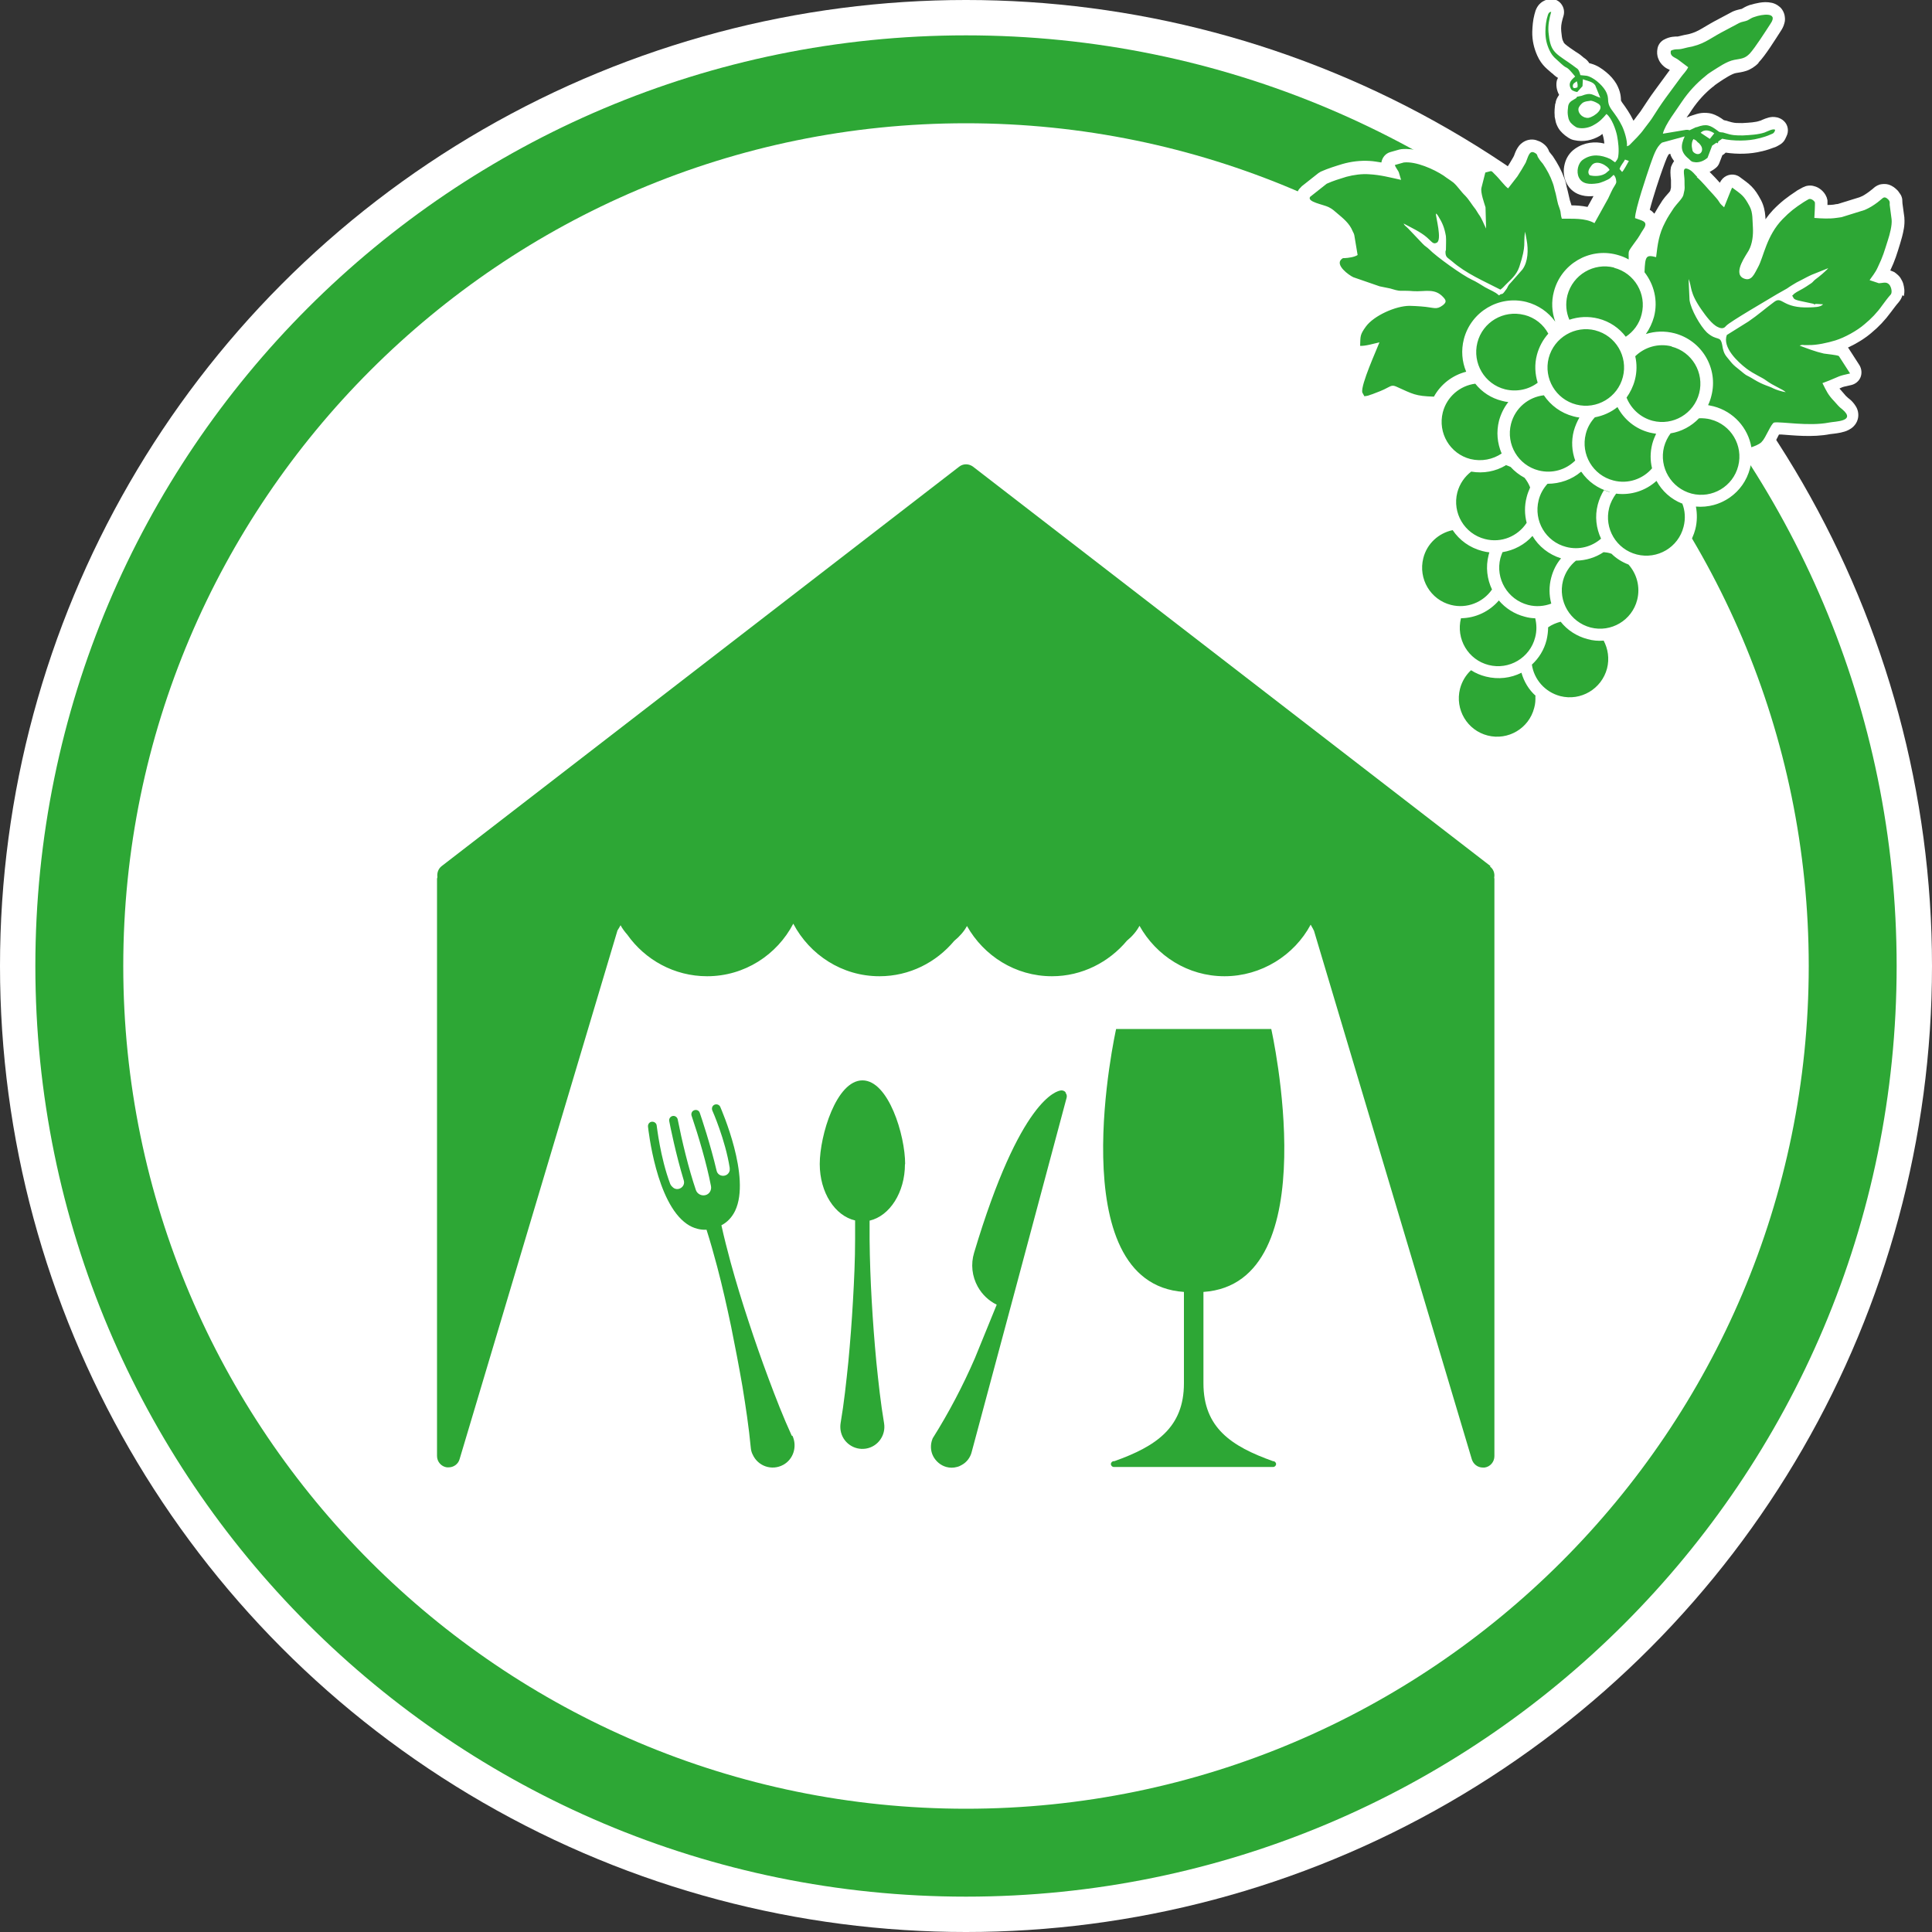 <?xml version="1.0" encoding="UTF-8"?>
<svg xmlns="http://www.w3.org/2000/svg" viewBox="0 0 100 100">
  <rect x="0" y="0" width="100" height="100" fill="#333333" stroke="none"/>
  <defs>
    <style>
      .cls-1 {
        fill: #fff;
      }

      .cls-2 {
        fill-rule: evenodd;
      }

      .cls-2, .cls-3 {
        fill: #2da735;
      }
    </style>
  </defs>
  <g id="Ebene_1" data-name="Ebene 1">
    <g>
      <circle class="cls-1" cx="50" cy="50" r="50"/>
      <path class="cls-3" d="M50,1.83C23.39,1.83,1.83,23.39,1.83,50s21.57,48.17,48.17,48.17,48.17-21.57,48.17-48.17S76.61,1.83,50,1.83ZM50,93.62c-24.05,0-43.62-19.57-43.62-43.62S25.95,6.38,50,6.38s43.62,19.57,43.62,43.62-19.57,43.62-43.62,43.62Z"/>
    </g>
    <g id="Catering">
      <path class="cls-3" d="M77.15,44.83l-26.78-20.67c-.22-.17-.52-.17-.73,0l-26.78,20.67c-.18.14-.25.36-.22.57,0,.03-.02.05-.02.08v29.88c0,.3.22.55.51.59.03,0,.06,0,.09,0,.26,0,.5-.17.57-.43l8.17-27.36c.06-.09.11-.18.16-.27.09.17.21.33.35.49.92,1.3,2.43,2.15,4.13,2.15,1.94,0,3.62-1.11,4.46-2.72.85,1.61,2.52,2.72,4.46,2.72,1.56,0,2.94-.72,3.87-1.83.28-.23.51-.49.66-.77.87,1.54,2.5,2.6,4.4,2.6,1.56,0,2.95-.73,3.88-1.84.28-.23.5-.49.65-.77.87,1.55,2.5,2.61,4.4,2.61s3.61-1.08,4.46-2.67c.03.06.07.12.1.18.02.03.03.05.04.08.01.02.02.04.03.05l8.17,27.36c.08.26.31.43.57.43.03,0,.06,0,.09,0,.3-.04.51-.3.51-.59v-29.88s-.01-.05-.01-.07c.04-.21-.04-.44-.22-.57Z"/>
      <g>
        <path class="cls-3" d="M40.98,74.31c-.44-.96-.82-1.94-1.19-2.93-.37-.99-.72-1.99-1.05-3-.33-1-.64-2.01-.92-3.03-.17-.64-.34-1.28-.48-1.93.31-.16.55-.42.71-.75.83-1.74-.71-5.23-.77-5.38-.05-.11-.18-.16-.3-.11-.11.05-.16.18-.11.3.01.02.67,1.51.9,2.97,0,.04,0,.09,0,.13h0c-.08.37-.6.37-.68.01-.32-1.36-.78-2.73-.87-2.99-.04-.13-.19-.19-.32-.12-.1.05-.14.18-.1.28.35,1.03.78,2.48,1,3.63.04.21-.08.42-.29.47,0,0,0,0,0,0,0,0,0,0,0,0-.2.05-.42-.06-.49-.26-.38-1.11-.73-2.58-.94-3.65-.02-.12-.13-.2-.24-.19-.13.01-.23.14-.2.27.05.27.34,1.71.75,3.06.11.35-.33.61-.58.35-.02-.02-.03-.03-.05-.05-.03-.03-.05-.07-.07-.11-.52-1.38-.69-2.99-.7-3.02-.01-.12-.12-.21-.25-.2-.12.01-.21.12-.2.25.02.16.42,3.94,2.01,5.04.17.12.35.2.54.25.15.04.31.06.48.05.2.63.38,1.27.55,1.91.27,1.02.5,2.05.72,3.09.21,1.04.41,2.08.59,3.12.17,1.05.33,2.1.43,3.16.01.12.04.25.1.36.27.6.99.85,1.58.53.53-.29.73-.95.48-1.5Z"/>
        <path class="cls-3" d="M46.85,60.25c0-1.49-.86-4.33-2.21-4.33s-2.21,2.85-2.21,4.33.79,2.68,1.83,2.92c0,.33,0,.66,0,.98,0,1.06-.05,2.11-.11,3.17-.06,1.06-.14,2.11-.24,3.17-.11,1.06-.22,2.11-.4,3.17-.02.12-.02.25,0,.38.1.62.69,1.04,1.31.94.62-.1,1.04-.69.94-1.31-.18-1.06-.29-2.11-.4-3.17-.1-1.06-.18-2.11-.24-3.17-.06-1.06-.1-2.11-.11-3.17,0-.33,0-.66,0-.98,1.04-.24,1.83-1.46,1.83-2.92Z"/>
        <path class="cls-3" d="M55.16,56.54c-.06-.07-.15-.11-.24-.1-.21.02-2.11.41-4.5,8.4-.18.59-.11,1.22.19,1.76.23.41.57.73.98.93l-1.13,2.77c-.62,1.43-1.35,2.82-2.18,4.14,0,.01-.02.03-.02.05-.11.28-.1.61.04.88.14.27.39.48.68.56.18.05.37.05.55,0,.09-.02.18-.06.26-.11.25-.14.43-.38.5-.65l2.33-8.68s0,0,0,0l2.59-9.68c.02-.09,0-.18-.06-.25Z"/>
        <path class="cls-3" d="M65.92,75.63h-.03c-2.16-.77-3.6-1.73-3.6-4.03v-4.73c6.47-.44,3.51-13.61,3.51-13.61h-8.03s-2.95,13.17,3.51,13.61v4.73c0,2.29-1.44,3.26-3.6,4.03h-.03c-.08,0-.15.07-.15.15s.07.15.15.15h8.25c.08,0,.15-.07.15-.15s-.07-.15-.15-.15Z"/>
      </g>
    </g>
  </g>
  <g id="Trauben">
    <g>
      <polygon class="cls-1" points="79.74 7.32 79.74 7.32 79.74 7.32 79.74 7.32"/>
      <path class="cls-1" d="M98.54,15.33c.06-.27.02-.46-.03-.65-.03-.1-.08-.19-.14-.29-.05-.08-.13-.16-.23-.24h0s-.02-.01-.03-.02c-.02-.01-.03-.03-.05-.04h0c-.07-.03-.15-.07-.22-.09.25-.53.34-.84.51-1.39h0c.03-.1.06-.22.1-.35.07-.28.15-.6.12-.97v-.03s-.1-.74-.1-.74c0-.03,0-.06-.01-.2-.01-.09-.05-.2-.1-.27l-.12-.17-.03-.03c-.11-.11-.24-.23-.47-.3-.14-.04-.31-.03-.44,0-.19.06-.28.15-.34.2l-.07.06-.03.02c-.1.09-.35.26-.45.31l-.16.07-1.13.35s-.08,0-.2.03h0c-.09.01-.2.02-.33.02v-.08s0-.08,0-.08v-.06s0-.05-.04-.17h0c-.08-.2-.18-.3-.28-.39-.11-.09-.22-.16-.39-.2-.1-.03-.24-.04-.4,0l-.17.07-.29.16-.04.03c-.47.31-.79.55-1.2.97h0c-.15.16-.28.32-.4.49,0-.06,0-.12-.01-.19-.02-.23-.07-.51-.22-.8h0c-.16-.3-.3-.52-.49-.71-.19-.19-.36-.3-.6-.48-.27-.21-.66-.17-.9.08-.08.09-.09.12-.11.15-.01.02-.02.04-.03.06-.15-.17-.33-.36-.53-.56.13-.07.24-.14.32-.21.09-.07.15-.16.19-.27l.15-.39c.07-.03.12-.08.17-.13.61.09,1.28.08,1.87-.07h0s0,0,.01,0c0,0,0,0,0,0h0c.26-.06.48-.14.72-.23l.08-.04.14-.08c.11-.07.2-.16.26-.28l.07-.15c.13-.26.08-.58-.13-.78-.11-.11-.24-.16-.34-.19-.22-.05-.34-.02-.44,0-.15.04-.25.08-.34.12l-.11.05h-.02c-.2.08-.54.1-.91.12-.29,0-.36,0-.54-.04l-.18-.05h0s-.09-.03-.09-.03c-.05-.01-.1-.02-.14-.03-.18-.13-.37-.26-.65-.34-.16-.04-.35-.05-.52-.03-.16.02-.31.07-.46.12h0s-.12.04-.12.04l-.07.03s-.07.03-.1.04c0,0,0,0-.01,0,.1-.14.2-.28.28-.41h0c.31-.46.68-.86,1.08-1.18h.01s.1-.09.1-.09l.03-.02.14-.1c.18-.12.36-.24.52-.33.16-.09.31-.16.4-.17.16-.03.3-.04.52-.11.22-.07.46-.22.64-.41v-.02c.2-.21.4-.49.61-.8.2-.3.4-.61.54-.83h0c.08-.12.15-.25.19-.41.03-.1.04-.21.02-.34-.02-.19-.13-.4-.27-.51-.14-.12-.27-.17-.38-.2-.27-.06-.47-.04-.66-.01-.18.03-.33.07-.46.11h0s-.02,0-.02,0c0,0,0,0,0,0h0c-.12.04-.23.09-.3.13l-.14.08-.09.02c-.07.02-.19.04-.33.1l-.05.02-.94.5h0c-.35.19-.59.35-.8.46-.21.11-.4.19-.75.25h-.01c-.12.03-.2.05-.25.06l-.09.02c-.12,0-.41-.01-.73.17-.17.1-.29.27-.32.46-.03.16-.03.35.05.53.05.14.14.25.22.33.12.12.22.17.29.2l.08.04-.77,1.05h0c-.27.36-.52.76-.75,1.1-.1.14-.22.28-.36.48h0c-.2-.41-.39-.67-.6-.96l-.05-.09v-.02s0-.14-.03-.3c-.03-.16-.1-.35-.2-.53h0c-.14-.24-.32-.44-.54-.62-.22-.18-.46-.35-.79-.44l-.08-.02c-.06-.1-.15-.2-.28-.28h0s-.1-.08-.18-.15c-.07-.05-.15-.11-.24-.16h0c-.39-.26-.57-.4-.61-.46l-.07-.15c-.03-.09-.05-.24-.07-.45-.02-.21,0-.39.07-.64l.05-.17c.06-.22.01-.45-.14-.63s-.38-.26-.6-.22c-.12.01-.31.07-.46.21-.15.13-.21.28-.25.38h0s-.06.21-.06.21c-.08.3-.1.61-.11.88-.01.45.09.86.26,1.24h0c.11.25.26.45.4.59.14.14.25.22.37.33h.01c.11.11.2.18.29.23-.01.04-.03.06-.05.11-.07.24-.02.54.11.77-.08.11-.15.23-.18.38v.05s-.02.02-.02.02c-.03.21-.05.42-.03.63v.05c.02.08.03.16.06.29.04.13.1.26.17.36l.06.08c.07.08.15.16.25.24l.17.12c.07.04.14.09.28.12h0c.52.12.97,0,1.35-.22h0s0,0,0,0c0,0,0,0,0,0h0c.05-.03.09-.07.13-.1.03.09.05.17.06.22h0c.02.09.03.18.04.28-.47-.12-1.04-.07-1.52.27h0s0,0,0,0c0,0,0,0,0,0h0c-.3.21-.46.5-.53.78-.08.31-.07.64.08.97h0s0,0,0,0c0,0,0,0,0,0h0c.08.17.2.33.35.44.15.12.31.18.46.22.22.06.42.05.6.04l-.31.56c-.3-.06-.58-.08-.83-.08-.03-.11-.06-.19-.08-.25-.05-.19-.09-.42-.17-.71h0c-.02-.11-.05-.26-.12-.44h0s0,0,0,0c0,0,0,0,0,0h0c-.15-.41-.35-.78-.58-1.12l-.02-.03c-.11-.14-.15-.18-.19-.24h0s-.01-.03-.01-.03c-.02-.07-.1-.21-.2-.3-.1-.09-.19-.15-.28-.19l-.19-.07c-.11-.03-.24-.04-.38-.01-.23.05-.4.19-.49.3-.13.17-.18.3-.22.4-.03.09-.06.16-.08.19-.12.21-.24.41-.37.61-.05-.06-.1-.12-.16-.18h0s-.13-.13-.13-.13l-.12-.1c-.06-.04-.14-.08-.24-.11-.12-.03-.24-.03-.3-.02-.11.02-.14.03-.18.04l-.13.03c-.25.05-.45.24-.51.49l-.16.61c-.1-.12-.21-.26-.37-.42l-.05-.04c-.23-.18-.37-.25-.54-.38l-.03-.02c-.4-.26-.96-.54-1.56-.7-.3-.08-.61-.12-.94-.09l-.11.02-.46.13c-.26.07-.43.29-.47.54-.2-.03-.4-.07-.61-.08h0s0,0,0,0c0,0,0,0,0,0h0c-.47-.03-.96.03-1.41.16h0c-.36.11-.72.22-1.11.39l-.13.08-.86.68-.14.15c-.05.07-.09.15-.11.25-.06.21,0,.46.09.6.17.25.32.31.44.38.19.09.36.14.52.19l.2.06.08.03h0s.11.07.11.07c.03.02.08.08.18.16h0c.33.27.54.47.61.66h0s.05.11.05.11l.06.37-.14.02c-.12.02-.26.1-.3.14l-.07.06-.02.02c-.12.11-.23.27-.27.45-.08.31.02.57.11.73.14.25.32.41.48.55.17.13.31.23.46.3l.07.03,1.36.47.09.02.2.04s-.04.01-.05.02c-.49.24-.94.52-1.27.95h0c-.17.24-.3.44-.37.71-.06.26-.05.43-.06.66-.02.35.25.65.59.69-.16.4-.32.83-.42,1.2-.03.1-.05.2-.06.3-.01.11-.02.21,0,.37l.08.22.11.2c.14.23.4.36.67.33.14-.02.24-.04.35-.07.1-.03.1-.04.18-.06h.04c.24-.11.53-.21.83-.37.4.18.66.31,1.02.4.26.07.55.09.9.11-.31,1.22.29,2.46,1.37,3.01-.28.31-.49.68-.61,1.11h0s0,.02,0,.02c-.13.52-.1,1.04.06,1.51-.87.25-1.59.94-1.83,1.88-.36,1.42.49,2.87,1.91,3.23,0,0,.01,0,.02,0-.18.86.08,1.72.64,2.33-.31.32-.55.72-.67,1.19h0c-.36,1.42.49,2.87,1.91,3.23h0c1.42.36,2.87-.49,3.23-1.91h0c.03-.1.04-.2.05-.3.14.07.3.13.46.17h0s.02,0,.02,0h0s0,0,0,0c1.42.36,2.87-.49,3.23-1.91.15-.59.08-1.19-.15-1.71.82-.28,1.49-.95,1.72-1.85h0s0,0,0,0c.16-.62.07-1.25-.18-1.79,1.19,0,2.28-.78,2.59-1.98h0c.1-.4.1-.8.03-1.17,1.27.11,2.47-.7,2.8-1.98h0c.04-.16.06-.32.07-.48.05,0,.09,0,.14-.02.16-.06.46-.14.75-.4l.07-.08.02-.03s.08-.09.11-.13c.14-.21.25-.43.34-.61,0,0,0,0,0,0,.04,0,.08,0,.12,0,.6.04,1.61.16,2.53-.02h0s0,0,0,0c.07-.01.31-.03.55-.08.12-.03.26-.06.41-.14.08-.04.17-.1.25-.18.09-.09.18-.22.22-.38.07-.27-.01-.52-.11-.67-.1-.16-.21-.28-.35-.39l-.03-.02-.13-.12s-.1-.12-.19-.22h0c-.06-.07-.1-.11-.14-.16.06-.03.1-.05.13-.06.07-.03.16-.05.48-.12.21-.05.39-.19.48-.4.08-.2.06-.43-.05-.62l-.58-.9s-.01,0-.02-.02c.43-.2.86-.46,1.2-.75h0s0,0,0,0c0,0,0,0,0,0h0c.38-.31.72-.67,1.02-1.08h0c.13-.17.29-.39.4-.51h0c.11-.13.17-.26.2-.37ZM86.38,7.98l.08-.02s0,.06.02.09c.04.11.11.2.17.29-.08.11-.13.22-.16.3-.05.25-.02.36-.02.48.01.11.02.19.02.2h0c0,.22,0,.36,0,.38,0,0,0,.03-.04.18-.02.03-.07.1-.14.17-.08.09-.17.19-.26.32h0c-.13.2-.28.44-.42.69-.08-.09-.15-.15-.22-.19,0,0-.01,0-.02,0h0c.17-.68.53-1.75.67-2.13.08-.22.15-.42.22-.58.04-.08.07-.14.1-.18ZM72.96,15.17h0s0,0,0,0c0,0,0,0,0,0ZM91.09,13.28h0s0,0,0,0h0ZM95.11,10.58h0s0,0,0,0ZM74.03,21.18h0s0,0,0,0h0ZM95.18,18.26h0s0,0,0,0c0,0,0,0,0,0Z"/>
      <polygon class="cls-1" points="79.33 1.66 79.33 1.65 79.33 1.65 79.33 1.66"/>
    </g>
    <path class="cls-2" d="M87.82,9.16c.31.27.56.6.84.89.11.13.25.27.33.41.07.1.03.06.12.15l.13.12c.08-.18.37-.96.42-1.02.51.38.6.41.9.97.18.33.14.74.17,1.1.02.37-.02.83-.22,1.19-.11.21-.81,1.13-.3,1.42.46.24.61-.26.79-.57.29-.53.43-1.62,1.27-2.48.38-.39.63-.58,1.09-.88.04-.02.27-.17.29-.16.1-.02.25.08.29.18.01.04-.02.72-.03.8.38.03.79.05,1.13,0,.11-.02.19-.02.28-.04l1.19-.37c.08-.03.14-.07.21-.1.18-.09.44-.27.59-.4.15-.11.21-.26.43-.04.09.11.07.12.07.27l.1.76c.03.31-.1.78-.19,1.06-.2.62-.25.84-.53,1.42-.13.29-.31.49-.42.66l.48.16c.15,0,.35-.08.48.02.15.09.24.45.13.57-.15.16-.31.39-.44.56-.26.37-.57.69-.91.97-.39.34-1.03.69-1.51.84-.39.12-.97.25-1.37.24-.12,0-.15,0-.26,0-.08-.02-.16,0-.22.03.4.15.81.31,1.25.41.17.03.68.07.78.13l.58.9c-.64.14-.52.14-1.09.37l-.34.13c.21.42.29.61.62.95.15.16.21.26.41.41.74.63-.4.62-.68.68-1.06.21-2.5-.06-2.85,0-.15.03-.45.82-.63.98l-.03.04c-.15.13-.35.2-.52.26-.17-1-.92-1.85-1.96-2.12-.09-.02-.18-.04-.28-.06.07-.15.13-.31.17-.48.37-1.42-.49-2.87-1.91-3.24-.5-.13-1.01-.11-1.48.04.19-.27.33-.57.42-.89.22-.84,0-1.68-.49-2.31h0c.03-.86.09-.91.6-.78.08-.67.14-1.19.47-1.81.12-.25.3-.51.45-.74.13-.19.44-.48.49-.66.11-.44.05-.37.06-.76,0-.32-.17-.78.25-.56.18.1.24.21.41.38h0ZM83.55,13.85c-1.06-.27-2.14.37-2.42,1.43-.11.44-.07.88.1,1.27.47-.16.99-.19,1.5-.06.59.15,1.08.49,1.42.94.39-.26.7-.66.82-1.16.27-1.06-.37-2.14-1.43-2.41h0ZM82.58,17.1c-1.06-.27-2.14.37-2.42,1.43-.27,1.06.37,2.14,1.43,2.41,1.06.27,2.14-.37,2.41-1.43.27-1.06-.37-2.14-1.43-2.41h0ZM78.9,16.3c.55.14.99.5,1.24.97-.27.3-.48.68-.59,1.1-.13.49-.1.99.04,1.44-.46.35-1.08.49-1.69.34-1.06-.27-1.7-1.35-1.43-2.42.27-1.06,1.35-1.7,2.42-1.43h0ZM86.53,17.93c-.7-.18-1.41.04-1.89.51.09.39.09.81-.02,1.23-.09.34-.24.64-.43.91.23.57.71,1.03,1.35,1.2,1.06.27,2.14-.37,2.41-1.43s-.37-2.14-1.43-2.41h0ZM88.55,21.71c-.2-.05-.41-.07-.61-.06-.39.41-.91.69-1.47.78-.15.2-.27.44-.34.7-.27,1.06.37,2.14,1.43,2.42,1.06.27,2.14-.37,2.41-1.43.27-1.06-.37-2.14-1.43-2.41h0ZM85.51,24.24c-.1-.4-.1-.83.01-1.26.05-.19.12-.36.2-.53h0c-.11-.01-.22-.04-.33-.06-.75-.19-1.34-.69-1.67-1.32-.34.27-.74.45-1.17.53-.22.24-.39.53-.47.86-.27,1.06.37,2.14,1.43,2.41.76.2,1.53-.08,2-.63h0ZM77.73,23.47c-.46.31-1.04.43-1.62.29-1.06-.27-1.7-1.35-1.43-2.42.21-.81.89-1.38,1.68-1.48.34.43.82.75,1.39.89.11.03.21.05.32.06-.22.28-.38.6-.48.96-.15.59-.09,1.17.13,1.69h0ZM81.54,23.83c-.48.48-1.19.7-1.9.52-1.06-.27-1.7-1.35-1.43-2.41.21-.82.9-1.39,1.7-1.48.35.52.88.92,1.53,1.09.1.03.21.05.31.06-.12.21-.22.44-.29.69-.14.53-.1,1.06.07,1.53h0ZM83.31,25.47h0c-.1-.03-.2-.06-.29-.1-.14.23-.25.48-.32.75-.16.61-.08,1.23.17,1.76-.48.42-1.14.6-1.8.43-1.06-.27-1.7-1.35-1.43-2.42.08-.33.25-.62.46-.85.64,0,1.26-.22,1.73-.62h.02c.34.5.85.87,1.47,1.04h0ZM77.93,24.09c-.52.31-1.15.43-1.78.32-.34.26-.6.63-.72,1.08-.27,1.06.37,2.14,1.43,2.41.85.22,1.7-.14,2.16-.84-.11-.42-.12-.88,0-1.33.04-.17.11-.34.18-.5-.07-.18-.17-.35-.29-.5-.28-.15-.52-.34-.72-.56-.08-.04-.17-.07-.25-.1h0ZM83.31,28.63c-.1-.03-.21-.04-.31-.05-.42.28-.91.43-1.43.44-.32.26-.56.62-.67,1.04-.27,1.06.37,2.14,1.43,2.42,1.06.27,2.14-.37,2.41-1.43.17-.67-.02-1.35-.45-1.83-.34-.13-.64-.32-.88-.56-.03,0-.06-.02-.09-.03h0ZM80.87,28.92s.02,0,.03,0c-.01,0-.02,0-.03,0h0ZM80.29,31.23c-.11-.42-.12-.88,0-1.33.1-.38.27-.72.51-1-.64-.2-1.16-.62-1.48-1.16-.4.45-.95.74-1.55.84-.04.1-.08.2-.11.31-.27,1.06.37,2.14,1.43,2.42.42.11.84.07,1.21-.07h0ZM77.38,28.61s.02,0,.03,0c-.01,0-.02,0-.03,0h0ZM77.22,30.52c-.46.66-1.3,1-2.12.79-1.06-.27-1.7-1.35-1.43-2.42.19-.76.8-1.3,1.52-1.45.35.52.88.91,1.53,1.08.12.03.25.06.37.07h0s-.03.09-.04.14c-.16.62-.08,1.25.18,1.79h0ZM77.25,30.59s-.01-.02-.02-.03c0,.01.01.02.02.03h0ZM77.28,30.65s-.01-.02-.02-.03c0,.01.01.02.02.03h0ZM77.31,30.7s-.01-.02-.02-.03c0,.01.01.02.02.03h0ZM77.35,30.76s-.01-.02-.02-.03c0,.01.01.02.02.03h0ZM77.38,30.81s-.01-.02-.02-.03c0,.01.01.02.02.03h0ZM77.41,30.86s-.01-.02-.02-.03c0,.01.01.02.02.03h0ZM77.45,30.91s-.01-.02-.02-.03c0,.01.01.02.02.03h0ZM77.49,30.96s-.01-.02-.02-.03c0,.01.02.02.02.03h0ZM77.53,31.01s-.02-.02-.02-.03c0,0,.02.02.02.03h0ZM77.57,31.06s-.02-.02-.02-.03c0,.01.02.02.02.03h0ZM79.46,32c-.18,0-.36-.03-.54-.08-.54-.14-1-.44-1.34-.84h0c-.49.57-1.2.91-1.96.92h0c-.27,1.07.37,2.15,1.43,2.42,1.06.27,2.14-.37,2.41-1.43.09-.34.08-.68,0-1h0ZM79.47,36.03c.01.2,0,.4-.06.61-.27,1.06-1.35,1.7-2.41,1.43-1.06-.27-1.7-1.35-1.43-2.42.1-.38.3-.71.57-.96.23.15.49.26.77.33.64.16,1.29.08,1.84-.2.13.46.38.88.74,1.2h0ZM82.99,33.16c-.27.02-.54,0-.82-.08-.57-.15-1.05-.47-1.39-.9-.23.06-.45.15-.65.29,0,.22-.03.44-.08.66-.13.51-.4.94-.76,1.27.11.76.67,1.42,1.47,1.63,1.06.27,2.14-.37,2.42-1.43.13-.51.05-1.02-.18-1.45h0ZM87.07,26.05c.15.37.18.8.07,1.22-.27,1.06-1.35,1.7-2.42,1.43-1.06-.27-1.7-1.35-1.43-2.41.07-.28.2-.52.36-.74.78.1,1.54-.16,2.09-.66.28.52.74.94,1.31,1.17h0ZM74.22,20.53c.35-.64.96-1.11,1.67-1.29-.22-.52-.27-1.11-.12-1.69.37-1.42,1.82-2.28,3.24-1.92.61.16,1.13.52,1.49,1.02-.18-.5-.21-1.04-.07-1.56.37-1.42,1.82-2.28,3.24-1.91.23.06.44.14.63.25.01-.16-.03-.33.03-.46.07-.13.16-.24.25-.37.34-.45.27-.42.5-.76.26-.4-.12-.42-.45-.55,0-.45.61-2.24.79-2.77.15-.4.29-.91.61-1.14l1.17-.32c-.22.48-.23.81.22,1.17.12.12.13.15.35.17.25.01.45-.1.61-.23l.24-.63.23-.16.03.04s.06-.02.06-.1l.2-.14c.56.13,1.36.13,1.9-.02.24-.06.41-.11.63-.21.07-.03.09-.03.14-.08.05-.06.06-.09.07-.15-.09-.09-.44.1-.55.14-.34.11-.74.13-1.12.15-.37,0-.55,0-.95-.13-.15-.06-.22.01-.35-.11-.39-.29-.58-.38-1.08-.19-.04,0-.07.01-.12.04-.47.21-.1.09-.44.1l-1.2.2c.11-.48.71-1.23.98-1.65.35-.52.76-.96,1.22-1.33.21-.18.13-.1.34-.25.34-.21.75-.51,1.15-.59.37-.07.55-.06.81-.33.28-.31.79-1.11,1.07-1.54.44-.64-.48-.48-.81-.36-.18.05-.23.11-.39.19-.15.06-.28.06-.42.13l-.94.5c-.63.34-.93.63-1.75.77-.15.03-.27.08-.44.09-.13,0-.27,0-.41.08-.05.29.18.32.37.45l.53.4c-.1.21-.26.35-.38.52l-.78,1.06c-.25.34-.5.73-.73,1.09-.13.19-.26.34-.39.52-.21.3-.49.56-.75.83-.05.04-.07.05-.14.07.03-.28-.13-.79-.25-1.04-.17-.35-.33-.56-.55-.86-.31-.45-.05-.53-.32-.99-.18-.3-.63-.7-.98-.76l-.31-.03c-.04-.16-.09-.31-.21-.37-.07-.05-.29-.22-.4-.29-.75-.51-.95-.6-1.04-1.56-.03-.38.04-.7.14-1.06-.09.01-.13.05-.17.16-.09.26-.13.59-.13.87,0,.35.06.64.21.96.17.36.34.44.62.71.36.33.18,0,.71.65-.11.11-.43.31-.2.67.06.08.29.14.31.13l.27-.3.02-.36c.2.09.51.11.64.32l.26.64c-.44-.15-.46-.3-.97-.1l-.15.03s-.01.01-.03.01c-.03,0-.04,0-.05,0,0,0,0,.02-.02.04-.02.03-.01.01-.03.04-.16.11-.36.16-.41.4-.02.15-.04.33-.02.46.03.18.03.24.13.39.07.09.26.25.37.28.28.07.62,0,.86-.15.27-.15.44-.32.64-.56.27.2.49.82.55,1.13.06.32.11.72.06,1.06-.01.13-.08.21-.16.31-.01.01-.18-.13-.25-.17-.48-.22-.96-.28-1.41.03-.27.18-.36.63-.22.92.17.36.57.37.96.31.15-.01.57-.19.66-.27l.18-.17c.08.07.11.16.13.27v.02c.03.11-.01.16-.08.28-.12.17-.24.47-.33.65l-.71,1.28c-.5-.28-1.13-.22-1.69-.23-.05-.15-.05-.23-.07-.37-.03-.13-.07-.22-.12-.37-.07-.25-.1-.5-.18-.75-.03-.12-.05-.23-.1-.36-.12-.35-.3-.68-.51-.99-.08-.1-.15-.17-.22-.29-.11-.14-.02-.19-.22-.29-.27-.14-.33.25-.45.52-.13.23-.28.48-.43.71l-.48.62c-.17-.11-.43-.48-.69-.73-.23-.23-.12-.17-.49-.09l-.2.79c-.06.24.15.81.21,1.01l.03,1.1c-.14-.27-.21-.51-.39-.75l-.15-.24c-.21-.26-.33-.49-.54-.71-.22-.21-.38-.47-.6-.67-.19-.15-.31-.21-.52-.37-.5-.33-1.43-.75-2.06-.68l-.46.13c.01.09.16.28.2.37l.12.4c-.55-.12-1.07-.26-1.65-.29-.37-.03-.81.03-1.18.13-.36.11-.69.21-1.02.36l-.86.68c-.17.26.67.39.96.53.22.11.28.19.43.31.32.27.65.53.81.93.04.09.07.12.09.22l.17,1.02c-.17.11-.48.15-.67.16-.12,0-.09,0-.17.06-.33.3.38.82.62.93l1.36.47.54.11c.2.05.37.13.6.12.19,0,.39,0,.59.02.63.04,1.12-.18,1.57.32.17.18.14.27-.03.41-.35.26-.43.11-1.13.06-.18-.01-.39-.03-.59-.03-.72,0-1.85.51-2.26,1.07-.32.44-.28.5-.3,1,.27.02.72-.12,1-.18-.14.37-.97,2.19-.89,2.59l.11.2c.26-.03.21-.05.42-.11.26-.1.54-.2.79-.34.16-.08.24-.14.44-.05.87.39.98.49,1.94.52h0ZM74.82,12.98c-.02.35.1.34.33.54.73.64,1.66,1.03,2.51,1.47.1-.07.18-.15.27-.25.22-.23.56-.48.71-.93.39-1.18.19-1.19.3-1.82l.08.44c.09.49.08,1.11-.22,1.52l-.6.68c-.21.21-.11.19-.27.39-.04.06-.1.14-.15.18-.11.06-.05-.03-.19.09-.21-.17-.13-.1-.33-.22-.13-.06-.25-.13-.39-.2-.18-.11-.51-.32-.68-.39-.5-.23-1.85-1.2-2.22-1.58-.11-.11-.21-.15-.32-.27l-.76-.8c-.14-.14-.19-.15-.24-.26.41.22.88.43,1.22.73.26.23.31.36.5.26.28-.15-.06-1.34-.05-1.51.07.05.08.06.12.13.22.36.32.59.4,1.04.02.2,0,.54,0,.75h0ZM92.76,15.3c.09-.04.02-.03.1-.09.05-.04.09-.06.13-.09.4-.23.27-.13.76-.46.09-.06.13-.14.23-.21.17-.12.54-.43.65-.57l-.85.34c-.08.03-.16.08-.25.12-.18.1-.35.18-.54.28-.15.09-.34.2-.49.31l-.53.3c-.51.31-2.41,1.41-2.62,1.63-.08.1-.19.19-.43.07-.3-.13-.64-.6-.83-.87-.67-.95-.51-1.22-.69-1.62l.05,1.09c.07.5.56,1.35.9,1.68.53.47.69.13.79.64.08.52.19.55.43.86.09.12.23.25.35.34.65.54.35.27.88.6.5.3.74.32,1,.46.15.07.4.15.63.19-.16-.16-.61-.31-1.02-.61-.19-.15-.61-.31-1.01-.61-.46-.35-1.26-1.1-1.02-1.74l1.12-.7c.5-.34.85-.66,1.34-1.02.42-.31.4.35,1.84.29.2-.01.55,0,.68-.16l-.34-.02c-.12,0-.14.08-.13,0l-.7-.15c-.41-.09-.32-.13-.43-.28h0ZM81.66,5.02s0,0,0,0h0ZM81.65,4.52c-.11.04-.26.1-.24-.1.03-.14.13-.13.2-.22.04.11.06.17.04.31h0ZM82.84,5.08c.06-.05,0,.02.01,0,0,0-.08.03-.01,0h0ZM88.03,6.87c.21-.21.49-.11.7.03l-.23.29-.48-.32h0ZM82.31,5.21c.1,0,.25.06.37.13.45.23-.14.7-.46.76-.27.03-.55-.21-.52-.47.02-.13.15-.25.22-.31.11-.07.22-.08.38-.1h0ZM87.97,7.44l-.11-.09c-.06-.08-.11-.11-.21-.15-.1.16-.1.36-.06.52.01.09.03.14.12.2.31.2.55-.18.26-.47h0ZM83.83,8.74c.06-.19.2-.32.28-.48l.2.07c-.07.12-.26.49-.35.57l-.13-.15h0ZM82.28,9.07c-.14-.15-.03-.34.08-.48.25-.39.88,0,.95.21l-.2.17c-.22.15-.57.17-.83.1h0ZM85.92,22.47h0s0,0,0,0h0ZM83.76,21.03s-.02.01-.03.02c0,0,.02-.01.03-.02h0ZM91.92,20.12"/>
  </g>
</svg>
